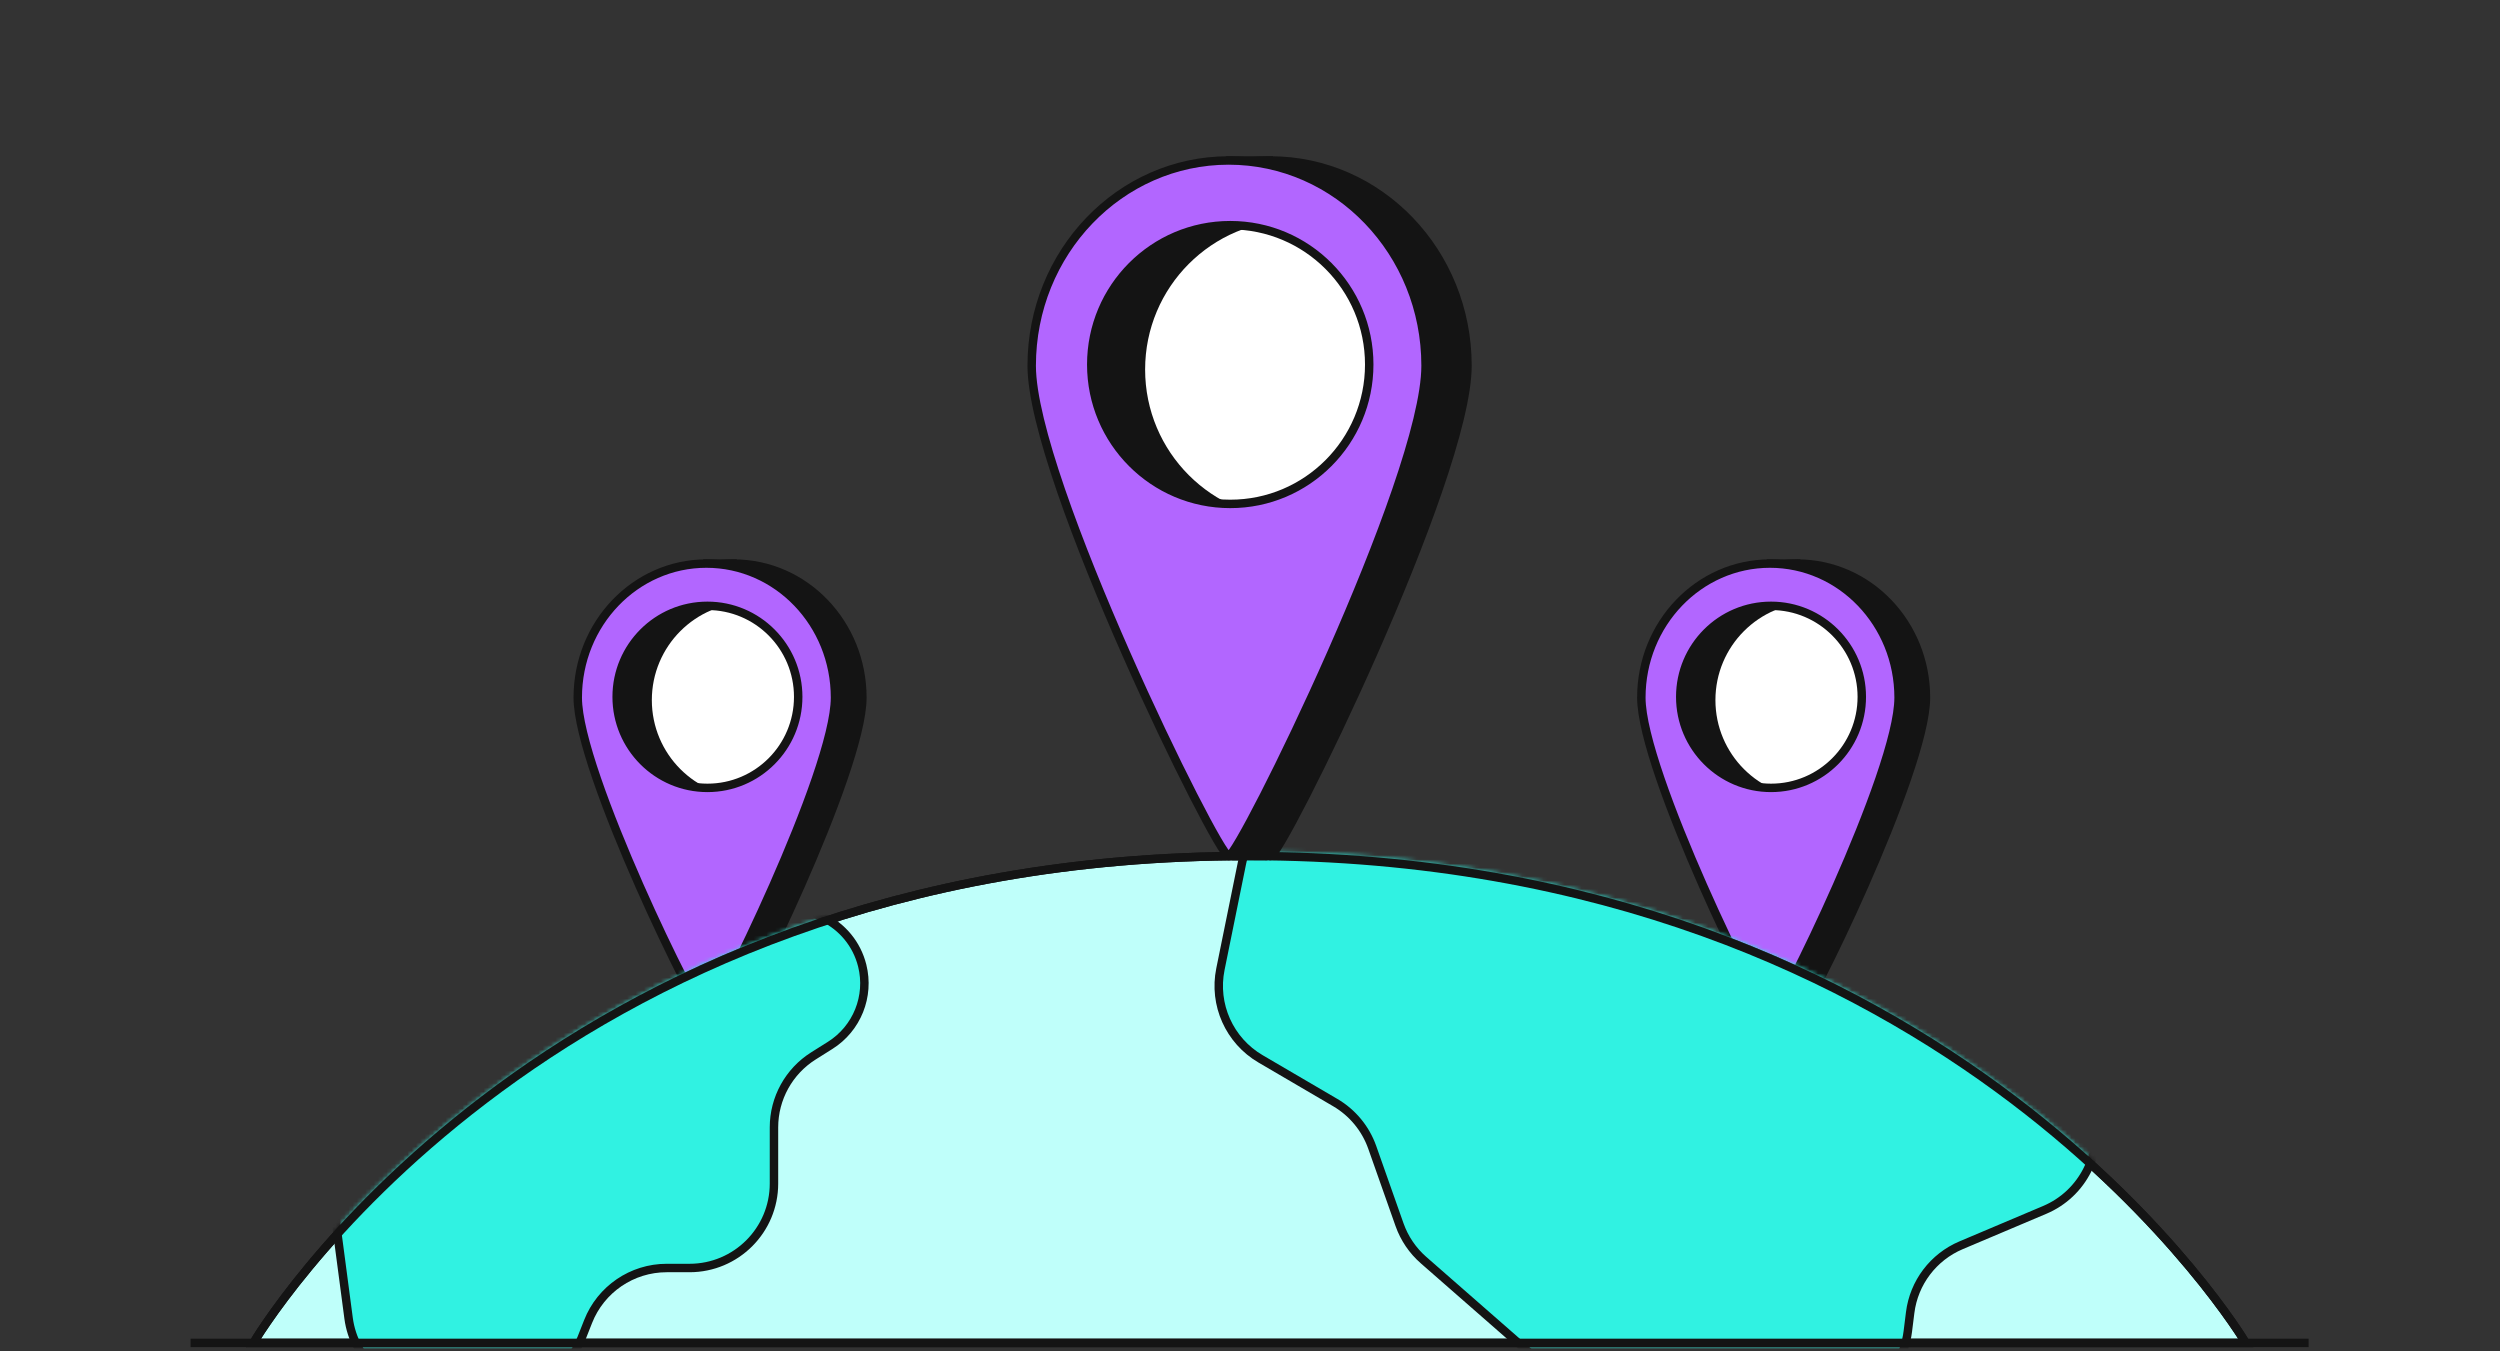 <svg width="592" height="320" viewBox="0 0 592 320" fill="none" xmlns="http://www.w3.org/2000/svg">
<rect x="0" y="0" width="592" height="320" fill="#333333" stroke="none"/>
<rect x="167.919" y="234.553" width="5.185" height="6.481" fill="#141414" stroke="#141414" stroke-width="2" stroke-linejoin="round"/>
<path d="M204.212 165.199C204.212 182.731 175.445 241.033 173.753 241.033C172.061 241.033 143.294 182.731 143.294 165.199C143.294 147.667 156.931 133.454 173.753 133.454C190.575 133.454 204.212 147.667 204.212 165.199Z" fill="#141414" stroke="#141414" stroke-width="2"/>
<rect x="167.498" y="133.454" width="5.987" height="9.729" fill="#141414" stroke="#141414" stroke-width="2"/>
<path d="M191.068 165.787C191.068 178.541 190.105 188.881 177.386 188.881C164.666 188.881 154.355 178.541 154.355 165.787C154.355 153.032 164.666 142.693 177.386 142.693C190.105 142.693 191.068 153.032 191.068 165.787Z" fill="white"/>
<path fill-rule="evenodd" clip-rule="evenodd" d="M167.271 241.033C168.964 241.033 197.73 182.731 197.73 165.199C197.73 147.667 184.093 133.454 167.271 133.454C150.449 133.454 136.812 147.667 136.812 165.199C136.812 182.731 165.579 241.033 167.271 241.033ZM167.52 186.571C179.392 186.571 189.015 176.921 189.015 165.017C189.015 153.113 179.392 143.462 167.52 143.462C155.649 143.462 146.025 153.113 146.025 165.017C146.025 176.921 155.649 186.571 167.52 186.571Z" fill="#B266FF"/>
<path d="M196.73 165.199C196.73 169.395 194.989 176.182 192.263 184.119C189.553 192.014 185.916 200.917 182.221 209.286C178.526 217.654 174.78 225.472 171.854 231.194C170.39 234.056 169.137 236.384 168.202 237.99C167.732 238.796 167.354 239.402 167.075 239.798C166.933 240 166.835 240.12 166.779 240.18C166.749 240.212 166.754 240.202 166.79 240.176C166.795 240.172 166.976 240.033 167.271 240.033V242.033C167.619 242.033 167.867 241.865 167.95 241.805C168.066 241.723 168.163 241.628 168.237 241.549C168.388 241.388 168.548 241.179 168.71 240.949C169.038 240.483 169.451 239.819 169.93 238.997C170.892 237.346 172.164 234.981 173.635 232.104C176.579 226.346 180.342 218.494 184.05 210.094C187.758 201.696 191.419 192.736 194.155 184.769C196.876 176.844 198.73 169.768 198.73 165.199H196.73ZM167.271 134.454C183.503 134.454 196.73 148.18 196.73 165.199H198.73C198.73 147.154 184.684 132.454 167.271 132.454V134.454ZM137.812 165.199C137.812 148.18 151.04 134.454 167.271 134.454V132.454C149.859 132.454 135.812 147.154 135.812 165.199H137.812ZM167.271 240.033C167.566 240.033 167.748 240.172 167.753 240.176C167.789 240.202 167.794 240.212 167.764 240.18C167.708 240.12 167.61 240 167.468 239.798C167.189 239.402 166.81 238.796 166.341 237.99C165.406 236.384 164.152 234.056 162.689 231.194C159.763 225.472 156.017 217.654 152.322 209.286C148.627 200.917 144.99 192.014 142.28 184.119C139.554 176.182 137.812 169.395 137.812 165.199H135.812C135.812 169.768 137.667 176.844 140.388 184.769C143.124 192.736 146.785 201.696 150.493 210.094C154.201 218.494 157.964 226.346 160.908 232.104C162.379 234.981 163.651 237.346 164.613 238.997C165.092 239.819 165.504 240.483 165.833 240.949C165.995 241.179 166.155 241.388 166.306 241.549C166.38 241.628 166.477 241.723 166.592 241.805C166.676 241.865 166.924 242.033 167.271 242.033V240.033ZM188.015 165.017C188.015 176.371 178.837 185.571 167.52 185.571V187.571C179.947 187.571 190.015 177.471 190.015 165.017H188.015ZM167.52 144.462C178.837 144.462 188.015 153.662 188.015 165.017H190.015C190.015 152.563 179.947 142.462 167.52 142.462V144.462ZM147.025 165.017C147.025 153.662 156.204 144.462 167.52 144.462V142.462C155.094 142.462 145.025 152.563 145.025 165.017H147.025ZM167.52 185.571C156.204 185.571 147.025 176.371 147.025 165.017H145.025C145.025 177.471 155.094 187.571 167.52 187.571V185.571Z" fill="#141414"/>
<rect x="419.776" y="234.553" width="5.185" height="6.481" fill="#141414" stroke="#141414" stroke-width="2" stroke-linejoin="round"/>
<path d="M456.069 165.199C456.069 182.731 427.303 241.033 425.61 241.033C423.918 241.033 395.151 182.731 395.151 165.199C395.151 147.667 408.788 133.454 425.61 133.454C442.432 133.454 456.069 147.667 456.069 165.199Z" fill="#141414" stroke="#141414" stroke-width="2"/>
<rect x="419.355" y="133.454" width="5.987" height="9.729" fill="#141414" stroke="#141414" stroke-width="2"/>
<path d="M442.926 165.787C442.926 178.541 441.962 188.881 429.243 188.881C416.524 188.881 406.213 178.541 406.213 165.787C406.213 153.032 416.524 142.693 429.243 142.693C441.962 142.693 442.926 153.032 442.926 165.787Z" fill="white"/>
<path fill-rule="evenodd" clip-rule="evenodd" d="M419.129 241.033C420.821 241.033 449.588 182.731 449.588 165.199C449.588 147.667 435.951 133.454 419.129 133.454C402.307 133.454 388.67 147.667 388.67 165.199C388.67 182.731 417.437 241.033 419.129 241.033ZM419.378 186.571C431.25 186.571 440.873 176.921 440.873 165.017C440.873 153.113 431.25 143.462 419.378 143.462C407.507 143.462 397.883 153.113 397.883 165.017C397.883 176.921 407.507 186.571 419.378 186.571Z" fill="#B266FF"/>
<path d="M448.588 165.199C448.588 169.395 446.846 176.182 444.121 184.119C441.41 192.014 437.773 200.917 434.078 209.286C430.384 217.654 426.637 225.472 423.712 231.194C422.248 234.056 420.995 236.384 420.059 237.99C419.59 238.796 419.211 239.402 418.932 239.798C418.79 240 418.693 240.12 418.636 240.18C418.606 240.212 418.612 240.202 418.648 240.176C418.653 240.172 418.834 240.033 419.129 240.033V242.033C419.477 242.033 419.724 241.865 419.808 241.805C419.923 241.723 420.02 241.628 420.094 241.549C420.246 241.388 420.406 241.179 420.568 240.949C420.896 240.483 421.309 239.819 421.788 238.997C422.749 237.346 424.021 234.981 425.492 232.104C428.436 226.346 432.199 218.494 435.908 210.094C439.616 201.696 443.277 192.736 446.012 184.769C448.734 176.844 450.588 169.768 450.588 165.199H448.588ZM419.129 134.454C435.36 134.454 448.588 148.18 448.588 165.199H450.588C450.588 147.154 436.542 132.454 419.129 132.454V134.454ZM389.67 165.199C389.67 148.18 402.898 134.454 419.129 134.454V132.454C401.716 132.454 387.67 147.154 387.67 165.199H389.67ZM419.129 240.033C419.424 240.033 419.605 240.172 419.61 240.176C419.646 240.202 419.652 240.212 419.622 240.18C419.565 240.12 419.468 240 419.326 239.798C419.047 239.402 418.668 238.796 418.198 237.99C417.263 236.384 416.01 234.056 414.546 231.194C411.621 225.472 407.874 217.654 404.18 209.286C400.484 200.917 396.848 192.014 394.137 184.119C391.412 176.182 389.67 169.395 389.67 165.199H387.67C387.67 169.768 389.524 176.844 392.245 184.769C394.981 192.736 398.642 201.696 402.35 210.094C406.059 218.494 409.821 226.346 412.766 232.104C414.237 234.981 415.509 237.346 416.47 238.997C416.949 239.819 417.362 240.483 417.69 240.949C417.852 241.179 418.012 241.388 418.164 241.549C418.238 241.628 418.335 241.723 418.45 241.805C418.534 241.865 418.781 242.033 419.129 242.033V240.033ZM439.873 165.017C439.873 176.371 430.695 185.571 419.378 185.571V187.571C431.805 187.571 441.873 177.471 441.873 165.017H439.873ZM419.378 144.462C430.695 144.462 439.873 153.662 439.873 165.017H441.873C441.873 152.563 431.805 142.462 419.378 142.462V144.462ZM398.883 165.017C398.883 153.662 408.062 144.462 419.378 144.462V142.462C406.952 142.462 396.883 152.563 396.883 165.017H398.883ZM419.378 185.571C408.062 185.571 398.883 176.371 398.883 165.017H396.883C396.883 177.471 406.952 187.571 419.378 187.571V185.571Z" fill="#141414"/>
<path d="M46.131 318H545.676" stroke="#141414" stroke-width="2" stroke-linecap="square"/>
<path d="M531.798 317.999H60.008C60.008 317.999 127.407 202.712 295.477 202.712C463.547 202.712 531.798 317.999 531.798 317.999Z" fill="#BFFFFA" stroke="#141414" stroke-width="2"/>
<mask id="mask0_382_3591" style="mask-type:alpha" maskUnits="userSpaceOnUse" x="58" y="201" width="476" height="119">
<path d="M531.799 318H60.009C60.009 318 127.407 202.713 295.477 202.713C463.547 202.713 531.799 318 531.799 318Z" fill="#30F2E2" stroke="#141414" stroke-width="2"/>
</mask>
<g mask="url(#mask0_382_3591)">
<path d="M288.996 229.491L294.108 204.325C296.139 194.324 305.374 187.457 315.536 188.39L467.035 202.295C475.54 203.076 482.61 209.171 484.636 217.467L495.836 263.334C498.163 272.864 493.235 282.676 484.2 286.498L464.381 294.883C457.807 297.664 453.213 303.739 452.328 310.822L451.768 315.298C450.413 326.143 440.602 333.892 429.738 332.698L374.875 326.669C370.806 326.222 366.971 324.536 363.89 321.84L337.096 298.395C334.509 296.132 332.55 293.24 331.406 290L324.946 271.696C323.372 267.237 320.27 263.48 316.189 261.092L298.492 250.732C291.11 246.411 287.293 237.874 288.996 229.491Z" fill="#30F2E2" stroke="#141414" stroke-width="2"/>
<path d="M82.544 312.148L79.673 290.41C79.005 285.348 80.298 280.221 83.287 276.081L98.439 255.102C100.566 252.157 103.454 249.848 106.795 248.42L180.533 216.914C190.348 212.72 201.585 218.302 204.174 228.657C205.992 235.93 202.933 243.547 196.589 247.541L192.621 250.039C186.806 253.701 183.277 260.092 183.277 266.964V280.264C183.277 291.309 174.323 300.264 163.277 300.264H157.874C149.658 300.264 142.277 305.289 139.266 312.933L137.719 316.859C134.708 324.504 127.327 329.529 119.111 329.529H102.372C92.339 329.529 83.858 322.095 82.544 312.148Z" fill="#30F2E2" stroke="#141414" stroke-width="2"/>
</g>
<path d="M531.798 317.999H60.008C60.008 317.999 127.407 202.712 295.477 202.712C463.547 202.712 531.798 317.999 531.798 317.999Z" stroke="#141414" stroke-width="2"/>
<rect x="291.935" y="192.79" width="7.938" height="9.922" fill="#141414" stroke="#141414" stroke-width="2" stroke-linejoin="round"/>
<path d="M347.5 86.604C347.5 113.447 303.455 202.713 300.865 202.713C298.274 202.713 254.229 113.447 254.229 86.604C254.229 59.761 275.108 38 300.865 38C326.621 38 347.5 59.761 347.5 86.604Z" fill="#141414" stroke="#141414" stroke-width="2"/>
<rect x="291.29" y="38" width="9.167" height="14.897" fill="#141414" stroke="#141414" stroke-width="2"/>
<path d="M327.377 87.502C327.377 107.03 325.902 122.861 306.427 122.861C286.953 122.861 271.165 107.03 271.165 87.502C271.165 67.974 286.953 52.143 306.427 52.143C325.902 52.143 327.377 67.974 327.377 87.502Z" fill="white"/>
<path fill-rule="evenodd" clip-rule="evenodd" d="M290.942 202.713C293.532 202.713 337.577 113.447 337.577 86.604C337.577 59.761 316.698 38 290.942 38C265.185 38 244.306 59.761 244.306 86.604C244.306 113.447 288.351 202.713 290.942 202.713ZM291.322 119.325C309.498 119.325 324.233 104.55 324.233 86.323C324.233 68.097 309.498 53.322 291.322 53.322C273.145 53.322 258.411 68.097 258.411 86.323C258.411 104.55 273.145 119.325 291.322 119.325Z" fill="#B266FF"/>
<path d="M336.577 86.604C336.577 93.128 333.881 103.596 329.709 115.745C325.552 127.852 319.977 141.499 314.316 154.32C308.656 167.14 302.915 179.12 298.431 187.89C296.188 192.277 294.264 195.851 292.825 198.321C292.104 199.56 291.515 200.503 291.075 201.128C290.852 201.444 290.686 201.652 290.574 201.771C290.517 201.833 290.498 201.844 290.513 201.833C290.522 201.827 290.557 201.803 290.616 201.777C290.672 201.753 290.787 201.713 290.942 201.713V203.713C291.303 203.713 291.568 203.537 291.673 203.462C291.809 203.366 291.931 203.249 292.032 203.14C292.239 202.92 292.468 202.624 292.71 202.279C293.2 201.584 293.822 200.583 294.553 199.328C296.019 196.812 297.961 193.202 300.212 188.801C304.714 179.995 310.471 167.98 316.146 155.128C321.82 142.278 327.418 128.575 331.6 116.395C335.768 104.258 338.577 93.501 338.577 86.604H336.577ZM290.942 39C316.107 39 336.577 60.274 336.577 86.604H338.577C338.577 59.248 317.289 37 290.942 37V39ZM245.306 86.604C245.306 60.274 265.776 39 290.942 39V37C264.595 37 243.306 59.248 243.306 86.604H245.306ZM290.942 201.713C291.097 201.713 291.211 201.753 291.267 201.777C291.326 201.803 291.361 201.827 291.37 201.833C291.385 201.844 291.366 201.833 291.309 201.771C291.197 201.652 291.031 201.444 290.809 201.128C290.368 200.503 289.779 199.56 289.058 198.321C287.619 195.851 285.695 192.277 283.452 187.89C278.968 179.12 273.227 167.14 267.567 154.32C261.906 141.499 256.331 127.852 252.174 115.745C248.002 103.596 245.306 93.128 245.306 86.604H243.306C243.306 93.501 246.115 104.258 250.283 116.395C254.465 128.575 260.064 142.278 265.737 155.128C271.412 167.98 277.169 179.995 281.671 188.801C283.922 193.202 285.864 196.812 287.33 199.328C288.061 200.583 288.684 201.584 289.173 202.279C289.415 202.624 289.644 202.92 289.851 203.14C289.953 203.249 290.074 203.366 290.21 203.462C290.315 203.537 290.58 203.713 290.942 203.713V201.713ZM323.233 86.323C323.233 104 308.943 118.325 291.322 118.325V120.325C310.053 120.325 325.233 105.099 325.233 86.323H323.233ZM291.322 54.322C308.943 54.322 323.233 68.647 323.233 86.323H325.233C325.233 67.547 310.053 52.322 291.322 52.322V54.322ZM259.411 86.323C259.411 68.647 273.7 54.322 291.322 54.322V52.322C272.591 52.322 257.411 67.547 257.411 86.323H259.411ZM291.322 118.325C273.7 118.325 259.411 104 259.411 86.323H257.411C257.411 105.099 272.591 120.325 291.322 120.325V118.325Z" fill="#141414"/>
</svg>
